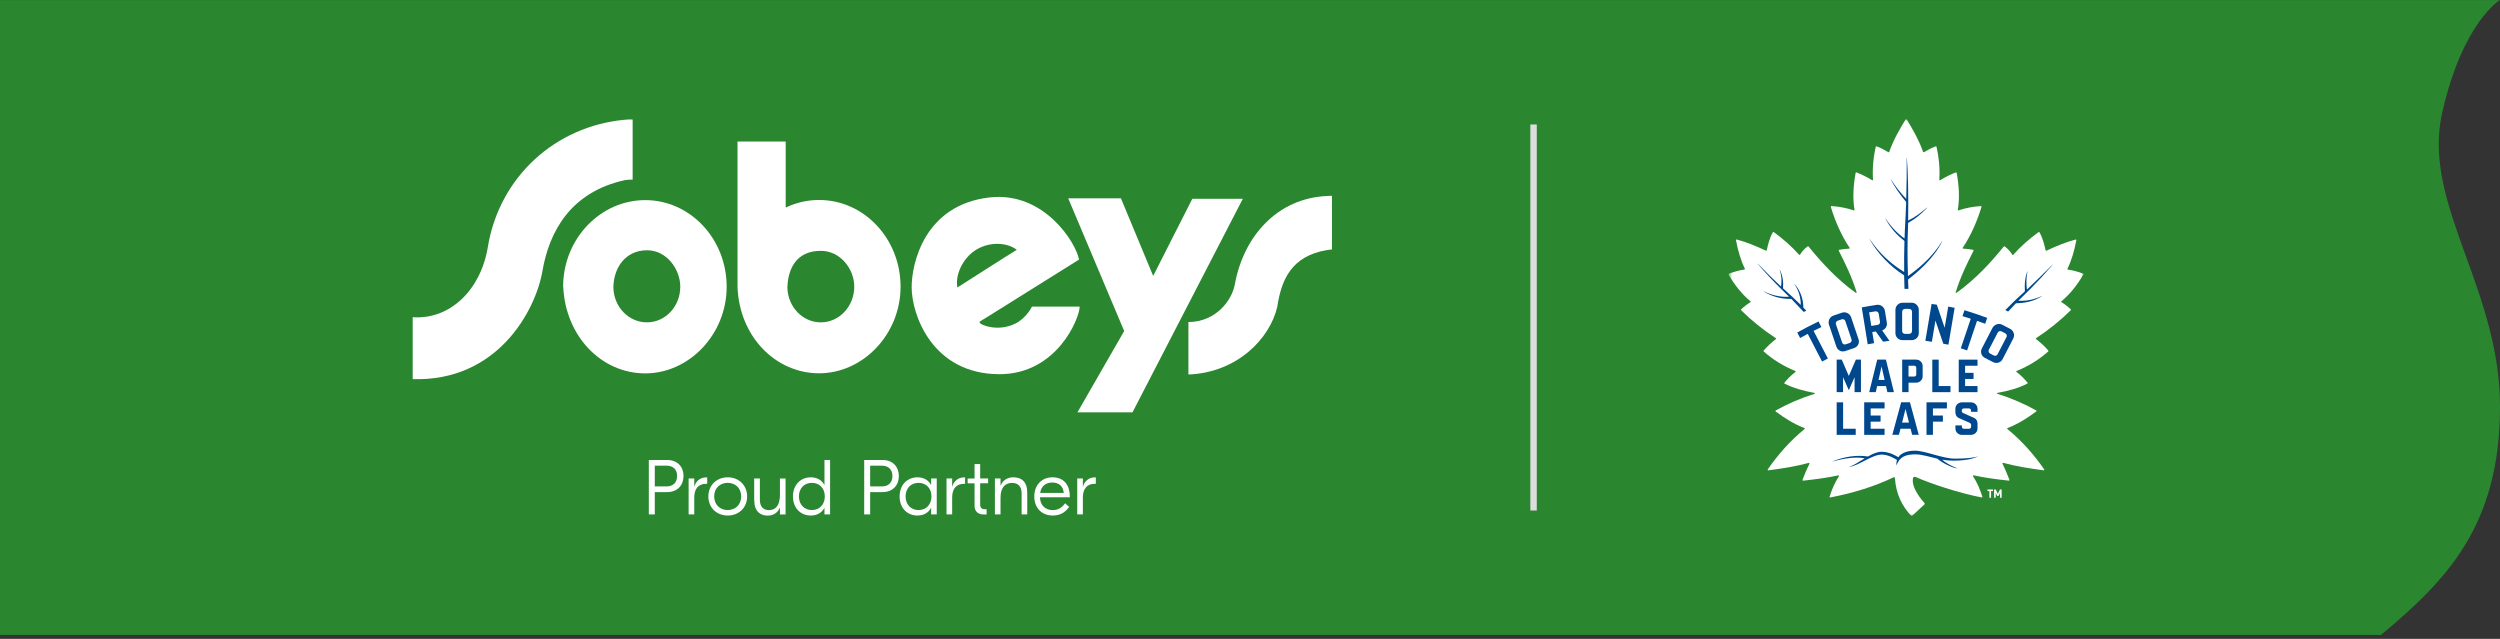 <svg width="630" height="161" viewBox="0 0 630 161" fill="none" xmlns="http://www.w3.org/2000/svg">
<rect x="0" y="0" width="630" height="161" fill="#333333" stroke="none"/>
<g clip-path="url(#clip0_3501_52835)">
<path fill-rule="evenodd" clip-rule="evenodd" d="M630 0.01C630 0.01 620.625 5.506 615.433 28.392C612.695 40.457 616.893 52.062 621.474 64.729C625.583 76.089 630 88.303 630 102.468C630 132.427 616.587 146.186 600 160.01L0 160.01V0.01H600V0.01L630 0.01Z" fill="#2A8730"/>
<g clip-path="url(#clip1_3501_52835)">
<path d="M311.181 71.655C310.449 75.707 306.397 81.125 299.482 81.158C299.482 81.158 299.493 92.201 299.482 94.375C311.673 93.916 320.018 85.407 321.875 77.291C322.902 70.551 325.37 64.544 334.393 63.014C335.212 62.883 335.649 62.872 335.649 62.872V49.36C335.649 49.36 335.332 49.295 334.382 49.393C321.875 49.961 313.377 59.541 311.181 71.655Z" fill="white"/>
<path d="M269.192 49.983L283.294 83.419L271.519 103.9H285.392L313.191 50.092H300.466L290.602 69.535L282.475 49.983H269.192Z" fill="white"/>
<path d="M260.923 77.269H260.06C260.06 77.269 258.64 80.197 255.822 81.562C251.551 83.637 247.411 81.977 246.985 81.442C246.712 81.234 246.887 81.038 247.029 80.95C247.258 80.819 248.755 79.902 248.755 79.902C248.755 79.902 270.983 65.996 271.912 65.417C271.202 61.256 263.151 48.191 249.377 49.754C232.905 51.621 229.726 66.499 229.737 72.397C229.748 79.323 234.948 94.233 251.791 94.298C266.374 94.353 272.076 80.131 272.076 77.258H260.945L260.923 77.269ZM245.489 63.266C248.897 60.862 253.583 60.928 256.237 62.949C254.872 63.746 241.25 72.452 241.25 72.452C240.661 69.088 242.725 65.21 245.489 63.266Z" fill="white"/>
<path d="M122.941 62.217C121.149 73.162 113.328 80.6 104 79.934C104 83.233 104.022 91.841 104 95.543C125.366 96.188 134.967 78.307 136.693 68.301C138.419 58.295 143.815 48.421 157.371 45.417C158.103 45.264 159.424 45.264 159.424 45.264V30.135C159.424 30.135 158.955 30.048 157.546 30.168C139.883 31.752 125.825 44.674 122.941 62.217Z" fill="white"/>
<path d="M163.018 81.234C158.441 81.234 154.705 77.378 154.574 72.528C154.574 67.646 157.469 63.102 163.018 63.069C168.032 63.036 171.429 67.897 171.429 72.255C171.429 77.236 167.671 81.234 163.018 81.234ZM162.592 50.431C151.407 50.431 142.144 59.956 141.914 71.807V71.829C141.914 71.971 141.903 72.113 141.903 72.255H141.936C142.493 84.773 151.581 94.091 162.603 94.091C173.624 94.091 183.117 84.314 183.117 72.255C183.117 60.196 173.93 50.431 162.603 50.431" fill="white"/>
<path d="M206.842 81.234C202.265 81.234 198.551 77.345 198.42 72.496C198.551 67.689 200.703 63.211 206.842 63.211C211.856 63.211 215.275 67.875 215.275 72.222C215.275 77.203 211.495 81.234 206.842 81.234ZM206.438 50.387C203.434 50.387 200.583 51.075 197.994 52.309V35.673H185.858V69.929C185.858 70.54 185.858 71.982 185.858 72.124V72.233C186.263 84.773 195.416 94.069 206.427 94.069C217.437 94.069 226.941 84.293 226.941 72.233C226.941 60.174 217.754 50.398 206.427 50.398" fill="white"/>
<g clip-path="url(#clip2_3501_52835)">
<path d="M170.634 119.972C170.634 118.245 169.564 117.348 167.976 117.348H165.007V122.578H167.959C169.547 122.578 170.617 121.681 170.617 119.972M172.24 119.972C172.24 122.268 170.721 124.011 168.114 124.011H165.007V129.622H163.505V115.915H168.114C170.721 115.915 172.257 117.641 172.257 119.972" fill="white"/>
<path d="M178.212 121.922H177.936C176.02 121.922 174.95 123.131 174.95 125.375V129.622H173.534V120.576H174.95V122.613H174.984C175.347 121.267 176.452 120.3 177.971 120.3H178.212V121.922Z" fill="white"/>
<path d="M179.973 125.099C179.973 127.171 181.423 128.534 183.374 128.534C185.325 128.534 186.775 127.188 186.775 125.099C186.775 123.01 185.325 121.681 183.374 121.681C181.423 121.681 179.973 123.027 179.973 125.099ZM188.277 125.099C188.277 127.896 186.222 129.915 183.391 129.915C180.56 129.915 178.506 127.896 178.506 125.099C178.506 122.302 180.577 120.283 183.391 120.283C186.205 120.283 188.277 122.302 188.277 125.099Z" fill="white"/>
<path d="M190.055 126.031V120.576H191.487V125.962C191.487 127.775 192.454 128.552 193.783 128.552C195.303 128.552 196.545 127.568 196.545 124.685V120.593H197.961V129.639H196.545V127.947H196.511C196.062 128.983 195.147 129.933 193.438 129.933C191.574 129.933 190.072 128.828 190.072 126.048" fill="white"/>
<path d="M207.852 125.099C207.852 123.096 206.558 121.681 204.59 121.681C202.622 121.681 201.327 123.114 201.327 125.099C201.327 127.084 202.622 128.534 204.59 128.534C206.558 128.534 207.852 127.101 207.852 125.099ZM199.825 125.099C199.825 122.112 201.828 120.282 204.313 120.282C205.953 120.282 207.11 121.042 207.731 122.181H207.766V115.915H209.182V129.622H207.766V128.016H207.731C207.11 129.155 205.953 129.915 204.313 129.915C201.828 129.915 199.825 128.102 199.825 125.099Z" fill="white"/>
<path d="M224.891 119.972C224.891 118.245 223.82 117.348 222.232 117.348H219.28V122.578H222.232C223.82 122.578 224.891 121.681 224.891 119.972ZM226.513 119.972C226.513 122.268 224.994 124.011 222.387 124.011H219.28V129.622H217.778V115.915H222.387C224.994 115.915 226.513 117.641 226.513 119.972Z" fill="white"/>
<path d="M234.73 125.099C234.73 123.097 233.436 121.681 231.468 121.681C229.5 121.681 228.205 123.114 228.205 125.099C228.205 127.084 229.5 128.534 231.468 128.534C233.436 128.534 234.73 127.101 234.73 125.099ZM226.703 125.099C226.703 122.113 228.706 120.283 231.191 120.283C232.831 120.283 233.988 121.042 234.609 122.182H234.644V120.576H236.059V129.622H234.644V128.016H234.609C233.988 129.156 232.831 129.915 231.191 129.915C228.706 129.915 226.703 128.103 226.703 125.099Z" fill="white"/>
<path d="M243.206 121.922H242.93C241.014 121.922 239.944 123.131 239.944 125.375V129.622H238.528V120.576H239.944V122.613H239.978C240.341 121.267 241.446 120.3 242.965 120.3H243.206V121.922Z" fill="white"/>
<path d="M247.004 121.784V127.136C247.004 127.93 247.401 128.327 248.143 128.327H248.626V129.639H247.884C246.451 129.639 245.588 128.879 245.588 127.412V121.801H243.845V120.593H245.588V116.951H247.004V120.576H249.006V121.784H247.004Z" fill="white"/>
<path d="M258.864 124.115V129.622H257.448V124.322C257.448 122.475 256.464 121.698 255.031 121.698C253.478 121.698 252.131 122.63 252.131 125.462V129.622H250.716V120.576H252.131V122.32H252.166C252.753 121.008 253.858 120.283 255.394 120.283C257.414 120.283 258.864 121.405 258.864 124.115Z" fill="white"/>
<path d="M262.126 124.219H268.065C267.926 122.579 266.908 121.595 265.164 121.595C263.594 121.595 262.351 122.492 262.126 124.219ZM269.584 125.047V125.306H262.074C262.109 127.309 263.421 128.552 265.32 128.552C266.994 128.552 267.857 127.55 268.41 126.825L269.428 127.74C268.755 128.672 267.598 129.915 265.337 129.915C262.489 129.915 260.642 127.982 260.642 125.116C260.642 122.251 262.489 120.283 265.233 120.283C268.185 120.283 269.584 122.354 269.584 125.03" fill="white"/>
<path d="M276.144 121.922H275.868C273.952 121.922 272.881 123.131 272.881 125.375V129.622H271.466V120.576H272.881V122.613H272.916C273.278 121.267 274.383 120.3 275.902 120.3H276.144V121.922Z" fill="white"/>
</g>
<line x1="386.459" y1="31.368" x2="386.459" y2="128.652" stroke="#DDDDDD" stroke-width="1.621"/>
<mask id="mask0_3501_52835" style="mask-type:luminance" maskUnits="userSpaceOnUse" x="435" y="30" width="91" height="101">
<path d="M525.122 30.01H435.648V130.01H525.122V30.01Z" fill="white"/>
</mask>
<g mask="url(#mask0_3501_52835)">
<path d="M525.103 69.209C525.151 69.123 525.103 69.017 525.017 68.978C523.67 68.468 522.4 68.122 521.11 67.939C521.004 67.92 520.947 67.814 520.995 67.718C522.053 65.601 522.727 63.176 523.237 60.55C523.256 60.434 523.16 60.338 523.044 60.367C520.677 60.983 517.964 62.099 515.703 63.176C515.616 63.215 515.51 63.176 515.491 63.08C515.164 61.618 514.769 59.972 513.952 58.539C513.903 58.462 513.798 58.433 513.721 58.49C511.334 60.222 509.198 62.118 507.341 64.206C507.274 64.283 507.149 64.273 507.091 64.177C506.61 63.388 505.985 62.676 505.167 62.089C505.099 62.041 505.013 62.051 504.955 62.118C501.886 65.909 498.027 70.22 493.053 73.78C492.947 73.857 492.812 73.751 492.841 73.635C493.967 69.941 495.67 66.419 497.335 63.176C497.383 63.09 497.335 62.984 497.238 62.955C496.536 62.801 495.612 62.705 494.727 62.657C494.612 62.657 494.544 62.522 494.612 62.426C496.709 59.318 498.316 55.527 499.336 52.13C499.365 52.034 499.288 51.938 499.192 51.938C497.44 52.015 495.324 52.41 493.563 53.016C493.457 53.054 493.351 52.968 493.37 52.852C493.88 49.908 493.649 46.617 493.082 43.557C493.063 43.461 492.966 43.404 492.88 43.442C491.638 43.904 490.224 44.625 488.935 45.405C488.829 45.472 488.694 45.386 488.704 45.27C488.896 42.509 488.588 39.449 488.001 36.986C487.982 36.899 487.896 36.851 487.809 36.88C486.905 37.197 485.846 37.746 484.836 38.352C484.749 38.4 484.643 38.362 484.615 38.275C483.662 35.494 482.132 32.781 480.487 30.087C480.429 29.991 480.275 29.991 480.217 30.087C478.572 32.781 477.042 35.485 476.09 38.275C476.061 38.371 475.955 38.41 475.868 38.352C474.858 37.746 473.8 37.197 472.895 36.88C472.818 36.851 472.722 36.899 472.703 36.986C472.106 39.449 471.808 42.499 472 45.27C472 45.395 471.875 45.472 471.769 45.405C470.48 44.625 469.066 43.913 467.824 43.442C467.738 43.413 467.642 43.461 467.622 43.557C467.064 46.617 466.824 49.908 467.334 52.852C467.353 52.968 467.247 53.054 467.141 53.016C465.39 52.41 463.273 52.015 461.512 51.938C461.407 51.938 461.339 52.034 461.368 52.13C462.388 55.537 463.985 59.318 466.092 62.426C466.16 62.522 466.092 62.657 465.977 62.657C465.092 62.705 464.168 62.791 463.466 62.955C463.369 62.974 463.321 63.08 463.369 63.176C465.034 66.419 466.737 69.95 467.863 73.645C467.901 73.76 467.767 73.857 467.661 73.789C463.254 70.71 459.02 66.178 455.749 62.108C455.701 62.041 455.605 62.031 455.537 62.08C454.719 62.676 454.094 63.378 453.613 64.167C453.555 64.254 453.44 64.273 453.363 64.196C451.506 62.108 449.37 60.213 446.983 58.481C446.906 58.423 446.801 58.452 446.753 58.529C445.944 59.953 445.55 61.608 445.213 63.071C445.194 63.167 445.088 63.215 445.001 63.167C442.74 62.089 440.036 60.973 437.66 60.357C437.544 60.328 437.448 60.425 437.467 60.54C437.977 63.167 438.661 65.601 439.709 67.708C439.757 67.805 439.7 67.91 439.594 67.93C438.305 68.112 437.034 68.459 435.687 68.969C435.591 69.007 435.553 69.113 435.601 69.2C437.188 71.923 439.017 74.174 441.114 75.925C441.191 75.993 441.181 76.118 441.095 76.175C440.239 76.686 439.459 77.292 438.766 77.965C438.699 78.023 438.709 78.129 438.766 78.186C441.432 80.804 444.337 83.151 447.493 85.21C447.59 85.268 447.59 85.403 447.503 85.47C446.339 86.375 445.319 87.308 444.434 88.357C444.376 88.424 444.386 88.52 444.453 88.578C446.743 90.599 449.36 92.244 452.401 93.485C452.516 93.533 452.535 93.678 452.439 93.755C451.361 94.563 450.476 95.467 449.668 96.439C449.601 96.516 449.629 96.632 449.716 96.68C451.891 97.796 454.527 98.517 457.26 99.018C457.385 99.037 457.394 99.21 457.269 99.249C453.776 100.326 450.563 101.731 447.493 103.434C447.397 103.492 447.388 103.627 447.474 103.694C449.726 105.368 452.025 106.821 454.691 107.87C454.806 107.918 454.825 108.062 454.729 108.139C451.073 111.112 448.09 114.538 445.482 118.271C445.405 118.387 445.502 118.531 445.636 118.521C449.36 118.05 452.824 117.463 455.807 116.645C455.932 116.607 456.038 116.741 455.98 116.857C455.345 118.136 454.768 119.493 454.238 120.917C454.2 121.023 454.286 121.138 454.402 121.129C457.76 120.763 460.81 120.34 463.244 119.791C463.379 119.763 463.485 119.907 463.408 120.022C462.378 121.591 461.647 123.284 461.06 125.151C461.022 125.266 461.128 125.372 461.243 125.353C467.122 124.227 472.481 122.543 477.225 120.263C477.35 120.205 477.504 120.292 477.514 120.436C477.802 124.65 479.399 127.585 481.584 129.942C481.661 130.029 481.805 130.039 481.892 129.952L484.961 127.114C485.057 127.027 485.067 126.883 484.98 126.786C484.374 126.094 481.574 122.918 482.074 120.503C482.132 120.215 482.45 120.061 482.719 120.186C486.26 121.793 493.601 124.237 499.374 125.353C499.49 125.372 499.586 125.266 499.548 125.151C498.961 123.284 498.229 121.581 497.2 120.013C497.123 119.897 497.229 119.743 497.363 119.782C499.798 120.33 502.848 120.763 506.206 121.119C506.321 121.129 506.418 121.013 506.37 120.908C505.84 119.483 505.263 118.127 504.628 116.847C504.57 116.732 504.676 116.597 504.801 116.635C507.784 117.453 511.248 118.031 514.971 118.512C515.106 118.531 515.202 118.377 515.125 118.262C512.518 114.538 509.535 111.112 505.879 108.13C505.783 108.053 505.811 107.908 505.917 107.86C508.592 106.821 510.882 105.359 513.134 103.684C513.22 103.617 513.22 103.473 513.114 103.425C510.045 101.712 506.831 100.317 503.339 99.239C503.214 99.201 503.223 99.027 503.348 99.008C506.081 98.517 508.717 97.796 510.892 96.67C510.978 96.622 511.007 96.507 510.94 96.43C510.132 95.458 509.256 94.553 508.169 93.745C508.073 93.668 508.092 93.524 508.207 93.476C511.248 92.234 513.865 90.599 516.155 88.569C516.222 88.511 516.222 88.415 516.174 88.347C515.299 87.298 514.269 86.365 513.105 85.461C513.018 85.393 513.018 85.258 513.105 85.201C516.261 83.142 519.167 80.804 521.832 78.177C521.899 78.119 521.899 78.013 521.832 77.956C521.139 77.282 520.369 76.686 519.503 76.166C519.417 76.108 519.398 75.983 519.484 75.916C521.591 74.165 523.419 71.913 524.997 69.19L525.103 69.209Z" fill="white"/>
</g>
<path d="M479.803 69.344C479.803 69.344 479.842 69.392 479.842 69.421C479.861 70.595 479.89 71.672 479.928 72.721C479.928 72.76 479.967 72.789 480.005 72.789H480.843C480.843 72.789 480.881 72.789 480.9 72.769C480.91 72.75 480.92 72.731 480.92 72.712C480.891 71.98 480.862 71.23 480.833 70.499C480.833 70.46 480.852 70.422 480.881 70.393C484.836 67.4 487.963 63.898 489.454 60.8L489.406 60.781C487.568 63.85 484.701 66.794 480.862 69.536C480.843 69.556 480.804 69.536 480.804 69.508C480.66 64.812 480.66 60.944 480.804 57.673C480.814 57.23 480.823 56.768 480.843 56.258C480.843 56.2 480.871 56.152 480.92 56.133C482.613 55.181 484.152 53.949 485.634 52.352L485.596 52.313C483.96 53.747 482.43 54.805 480.91 55.546C480.891 55.546 480.871 55.546 480.862 55.546C480.862 55.546 480.852 55.527 480.852 55.517C480.958 49.725 480.814 42.961 480.535 39.786H480.487C480.515 43.153 480.477 46.608 480.371 50.052C480.371 50.071 480.352 50.081 480.342 50.081C480.342 50.081 480.333 50.081 480.323 50.081C478.928 48.609 477.648 46.973 476.513 45.203L476.474 45.232C477.408 47.031 478.658 48.859 480.275 50.803C480.323 50.86 480.352 50.937 480.352 51.024C480.275 53.256 480.169 55.469 480.044 57.596C480.005 58.327 479.977 59.097 479.948 60.03C479.948 60.059 479.909 60.078 479.89 60.059C478.11 58.798 476.465 57.057 475.146 55.036L475.108 55.065C476.282 57.259 477.86 59.135 479.813 60.627C479.88 60.675 479.919 60.761 479.919 60.848C479.842 63.388 479.813 65.967 479.851 68.507C479.851 68.507 479.851 68.516 479.851 68.526C479.851 68.526 479.832 68.526 479.823 68.526C476.32 66.39 473.414 63.609 471.192 60.28L471.153 60.309C473.145 63.84 476.311 67.15 479.832 69.382L479.803 69.344Z" fill="#00488D"/>
<path d="M454.517 78.6C454.517 78.6 454.537 78.6 454.546 78.6L455.114 78.331C455.114 78.331 455.143 78.302 455.153 78.282C455.153 78.263 455.153 78.244 455.133 78.225C454.931 78.013 454.72 77.792 454.508 77.58C454.46 77.532 454.441 77.474 454.441 77.407C454.402 75.194 453.661 73.231 452.247 71.576L452.208 71.605C453.276 73.221 453.796 74.934 453.796 76.839C452.439 75.492 450.957 74.107 449.399 72.731C449.351 72.692 449.322 72.625 449.331 72.558C449.466 70.922 449.197 69.382 448.513 67.978L448.465 67.997C448.946 69.363 449.062 70.739 448.821 72.192H448.802C447.08 70.614 445.175 68.728 442.981 66.438L442.942 66.467C444.79 68.661 446.964 70.98 449.601 73.558C449.986 73.924 450.399 74.318 450.852 74.77C450.592 74.79 450.332 74.799 450.072 74.799C448.263 74.799 446.426 74.347 444.472 73.414L444.453 73.452C446.522 74.713 448.706 75.329 451.121 75.329C451.198 75.329 451.285 75.329 451.371 75.329C451.41 75.329 451.448 75.348 451.467 75.367C452.343 76.262 453.324 77.301 454.479 78.561C454.498 78.581 454.517 78.59 454.537 78.59L454.517 78.6Z" fill="#00488D"/>
<path d="M511.632 72.827C513.633 70.807 515.529 68.748 517.271 66.717L517.232 66.689C515.173 68.757 513.075 70.807 510.814 72.943H510.805C510.805 72.943 510.785 72.943 510.785 72.923C510.574 71.49 510.622 69.921 510.92 68.382H510.872C510.333 69.854 510.141 71.471 510.275 73.299C510.275 73.366 510.256 73.433 510.198 73.481C508.486 75.011 506.869 76.551 505.397 78.081C505.388 78.1 505.378 78.119 505.378 78.138C505.378 78.158 505.397 78.177 505.416 78.187L505.994 78.485C505.994 78.485 506.023 78.495 506.032 78.495C506.061 78.495 506.08 78.485 506.1 78.466C506.638 77.869 507.245 77.224 507.937 76.503C507.985 76.445 508.062 76.416 508.139 76.416C510.564 76.387 512.652 75.82 514.509 74.684L514.49 74.636C512.681 75.435 511.064 75.81 509.39 75.81C509.15 75.81 508.909 75.81 508.669 75.791C508.659 75.791 508.649 75.781 508.649 75.781C508.649 75.781 508.649 75.772 508.649 75.762C509.631 74.761 510.622 73.78 511.613 72.837L511.632 72.827Z" fill="#00488D"/>
<path d="M482.526 113.576C480.813 113.576 479.177 114.047 478.388 115.211C478.388 115.221 478.359 115.231 478.35 115.211C477.83 114.874 476.127 113.845 474.145 113.845C473.077 113.845 471.913 114.365 470.739 115.028C470.729 115.028 470.71 115.038 470.691 115.028C467.564 114.567 464.571 115.173 461.637 116.308C464.696 115.529 467.583 115.038 469.883 115.49C469.892 115.49 469.902 115.51 469.883 115.519C468.526 116.347 467.169 117.251 465.967 117.665C468.449 117.376 471.692 114.557 474.203 114.557C475.877 114.557 477.561 115.606 478.013 115.894C478.023 115.904 478.032 115.923 478.023 115.933C477.898 116.327 477.85 116.78 477.898 117.29C478.716 115.028 480.38 114.499 482.651 114.499C484.402 114.499 486.153 115.125 488.203 115.587C488.222 115.587 488.241 115.596 488.251 115.615C489.502 116.703 491.801 117.79 492.889 117.973L493.36 118.05L492.917 117.877C491.974 117.511 490.319 116.683 489.482 115.875C489.473 115.866 489.482 115.846 489.492 115.846C490.348 115.991 491.253 116.087 492.225 116.087C495.862 116.087 497.507 115.433 498.537 115.009C497.44 115.24 496.4 115.577 492.744 115.577C489.415 115.577 485.22 113.566 482.507 113.566L482.526 113.576Z" fill="#00488D"/>
<path d="M479.341 78.562C479.341 78.167 479.658 77.85 480.053 77.84C480.409 77.84 480.765 77.84 481.121 77.84C481.515 77.84 481.833 78.167 481.833 78.562V83.421C481.833 83.815 481.515 84.133 481.121 84.133C480.755 84.133 480.409 84.133 480.053 84.133C479.658 84.133 479.341 83.815 479.341 83.421V78.562ZM481.746 85.711C482.757 85.711 483.536 84.941 483.536 83.96V78.109C483.536 77.109 482.737 76.291 481.746 76.281C481.362 76.281 480.977 76.281 480.592 76.281C480.207 76.281 479.822 76.281 479.437 76.281C478.446 76.291 477.647 77.109 477.647 78.109V83.96C477.647 84.941 478.427 85.711 479.408 85.711C479.601 85.711 480.476 85.691 481.737 85.711H481.746Z" fill="#00488D"/>
<path d="M468.959 90.627H467.68L465.9 94.736L464.12 90.627H462.84V98.825H464.447V95.044L465.9 98.325L467.352 95.044V98.825H468.959V90.627Z" fill="#00488D"/>
<path d="M471.134 78.696C471.624 78.61 472.125 78.533 472.615 78.456C473 78.398 473.366 78.667 473.433 79.052L473.76 81.063C473.789 81.246 473.751 81.439 473.635 81.593C473.52 81.746 473.356 81.843 473.173 81.871C472.683 81.948 472.182 82.025 471.692 82.112L471.567 82.131L471.018 78.716L471.143 78.696H471.134ZM472.269 86.471L471.817 83.68L471.942 83.661C472.173 83.623 472.394 83.584 472.625 83.546H472.702L472.75 83.594C473.347 84.431 473.934 85.268 474.53 86.105C475.069 86.028 475.598 85.951 476.137 85.884C475.55 85.047 474.963 84.219 474.386 83.392L474.299 83.267L474.444 83.209C475.184 82.891 475.617 82.122 475.483 81.323L475.002 78.34C474.857 77.465 474.088 76.801 473.212 76.801C473.125 76.801 473.039 76.801 472.952 76.82C471.692 77.013 470.412 77.224 469.161 77.465L470.662 86.769C471.201 86.663 471.749 86.567 472.288 86.471H472.269Z" fill="#00488D"/>
<path d="M482.901 94.39C482.901 94.669 482.68 94.89 482.401 94.89H480.948V92.167H482.401C482.68 92.167 482.901 92.388 482.901 92.667V94.39ZM484.508 94.803V92.244C484.508 91.349 483.786 90.627 482.891 90.627H479.351V98.825H480.957V96.429H482.891C483.786 96.429 484.508 95.708 484.508 94.813V94.803Z" fill="#00488D"/>
<path d="M462.84 101.385V109.583H467.641V108.043H464.466V101.385H462.84Z" fill="#00488D"/>
<path d="M505.629 84.95L503.396 89.271C503.271 89.511 503.031 89.656 502.771 89.656C502.656 89.656 502.54 89.627 502.444 89.579C502.126 89.415 501.809 89.251 501.501 89.088C501.328 89.001 501.203 88.857 501.145 88.674C501.087 88.491 501.106 88.299 501.193 88.135L503.425 83.815C503.55 83.575 503.791 83.43 504.06 83.43C504.176 83.43 504.282 83.459 504.387 83.507C504.705 83.671 505.023 83.834 505.34 83.998C505.686 84.181 505.821 84.614 505.638 84.96L505.629 84.95ZM506.591 82.882C505.917 82.526 505.225 82.17 504.541 81.823C504.291 81.698 504.022 81.631 503.743 81.631C503.06 81.631 502.425 82.025 502.107 82.622L499.423 87.818C499.201 88.241 499.163 88.713 499.307 89.155C499.451 89.607 499.769 89.973 500.202 90.194C500.885 90.541 501.578 90.897 502.251 91.253C502.511 91.387 502.8 91.464 503.098 91.464C503.752 91.464 504.339 91.099 504.647 90.522L507.332 85.326C507.794 84.44 507.457 83.344 506.581 82.882H506.591Z" fill="#00488D"/>
<path d="M463.11 80.813C463.446 80.698 463.783 80.582 464.12 80.467C464.197 80.448 464.264 80.428 464.341 80.428C464.649 80.428 464.918 80.621 465.024 80.919L466.583 85.528C466.641 85.711 466.631 85.903 466.545 86.067C466.458 86.24 466.314 86.365 466.131 86.423C465.794 86.538 465.457 86.654 465.12 86.769C465.044 86.798 464.967 86.808 464.89 86.808C464.591 86.808 464.322 86.615 464.216 86.327L462.657 81.727C462.532 81.352 462.725 80.948 463.1 80.823L463.11 80.813ZM464.447 88.559C464.649 88.559 464.851 88.52 465.044 88.453C465.765 88.203 466.506 87.953 467.228 87.712C467.69 87.558 468.055 87.25 468.267 86.827C468.478 86.413 468.507 85.932 468.353 85.49L466.477 79.947C466.227 79.216 465.515 78.706 464.745 78.706C464.562 78.706 464.38 78.735 464.197 78.793C463.466 79.033 462.734 79.283 462.013 79.534C461.079 79.861 460.589 80.9 460.906 81.843L462.782 87.385C463.023 88.097 463.687 88.569 464.437 88.569L464.447 88.559Z" fill="#00488D"/>
<path d="M457.134 83.324C457.75 83.016 458.366 82.709 458.991 82.41L458.27 81.015C456.461 81.881 454.661 82.814 452.91 83.786L453.632 85.181C454.228 84.845 454.844 84.517 455.45 84.19L455.556 84.133L459.164 91.109C459.645 90.849 460.136 90.599 460.627 90.348L457.019 83.373L457.134 83.315V83.324Z" fill="#00488D"/>
<path d="M486.76 76.589L485.191 85.884C485.73 85.961 486.279 86.038 486.827 86.125L487.732 80.784L487.886 81.246C488.492 83.026 489.107 84.835 489.714 86.615C490.147 86.692 490.57 86.779 491.003 86.865L492.571 77.571C492.042 77.465 491.494 77.359 490.955 77.263L490.05 82.603L489.896 82.141C489.3 80.361 488.684 78.552 488.078 76.782C487.645 76.714 487.212 76.657 486.779 76.589H486.76Z" fill="#00488D"/>
<path d="M494.39 109.582H496.699C497.603 109.582 498.335 108.861 498.335 107.966V106.792C498.335 106.186 498.094 105.628 497.555 105.349C497.555 105.349 494.678 104.069 494.64 104.05C494.505 103.973 494.37 103.79 494.37 103.607V103.424C494.37 103.145 494.592 102.924 494.871 102.924H496.208C496.487 102.924 496.709 103.145 496.709 103.424V103.771H498.335V103.011C498.335 102.116 497.603 101.394 496.699 101.394H494.39C493.485 101.394 492.754 102.116 492.754 103.011V103.857C492.754 104.463 492.994 105.021 493.533 105.301C493.533 105.301 496.41 106.58 496.449 106.599C496.583 106.676 496.718 106.859 496.718 107.042V107.552C496.718 107.831 496.497 108.052 496.218 108.052H494.89C494.611 108.052 494.39 107.831 494.39 107.552V107.206H492.764V107.975C492.764 108.87 493.495 109.592 494.399 109.592L494.39 109.582Z" fill="#00488D"/>
<path d="M498.335 97.286H495.207V95.496H497.334V93.957H495.207V92.167H498.335V90.627H493.601V98.825H498.335V97.286Z" fill="#00488D"/>
<path d="M490.619 102.924V101.385H485.48V109.583H487.097V106.253H489.608V104.714H487.097V102.924H490.619Z" fill="#00488D"/>
<path d="M495.708 88.309L498.21 80.861L498.325 80.9C498.97 81.121 499.624 81.362 500.269 81.593L500.769 80.101C498.893 79.408 496.968 78.764 495.044 78.177L494.544 79.668C495.198 79.87 495.862 80.072 496.516 80.284L496.632 80.322L494.13 87.77C494.649 87.943 495.169 88.116 495.689 88.299L495.708 88.309Z" fill="#00488D"/>
<path d="M480.197 103.078L481.063 106.494H479.322L480.188 103.078H480.197ZM478.937 108.033H481.467L481.862 109.573H483.527L481.304 101.375H479.091L476.868 109.573H478.533L478.927 108.033H478.937Z" fill="#00488D"/>
<path d="M473.386 95.746L474.156 92.331L474.925 95.746H473.386ZM475.618 98.825H477.273L475.252 90.627H473.059L471.038 98.825H472.693L473.039 97.286H475.272L475.618 98.825Z" fill="#00488D"/>
<path d="M491.522 97.286H488.549V90.627H486.942V98.825H491.522V97.286Z" fill="#00488D"/>
<path d="M474.915 102.924V101.385H469.777V109.583H474.915V108.043H471.403V106.253H473.905V104.714H471.403V102.924H474.915Z" fill="#00488D"/>
<path d="M504.003 125.43V124.198L503.647 124.968H503.281L502.925 124.198V125.43H502.511V123.342H502.925L503.464 124.458L504.003 123.342H504.416V125.43H504.003ZM501.742 123.756V125.43H501.328V123.756H500.847V123.342H502.232V123.756H501.751H501.742Z" fill="white"/>
</g>
</g>
<defs>
<clipPath id="clip0_3501_52835">
<rect width="630" height="160" fill="white" transform="translate(0 0.01)"/>
</clipPath>
<clipPath id="clip1_3501_52835">
<rect width="421.123" height="100" fill="white" transform="translate(104 30.01)"/>
</clipPath>
<clipPath id="clip2_3501_52835">
<rect width="112.639" height="14" fill="white" transform="translate(163.505 115.915)"/>
</clipPath>
</defs>
</svg>

